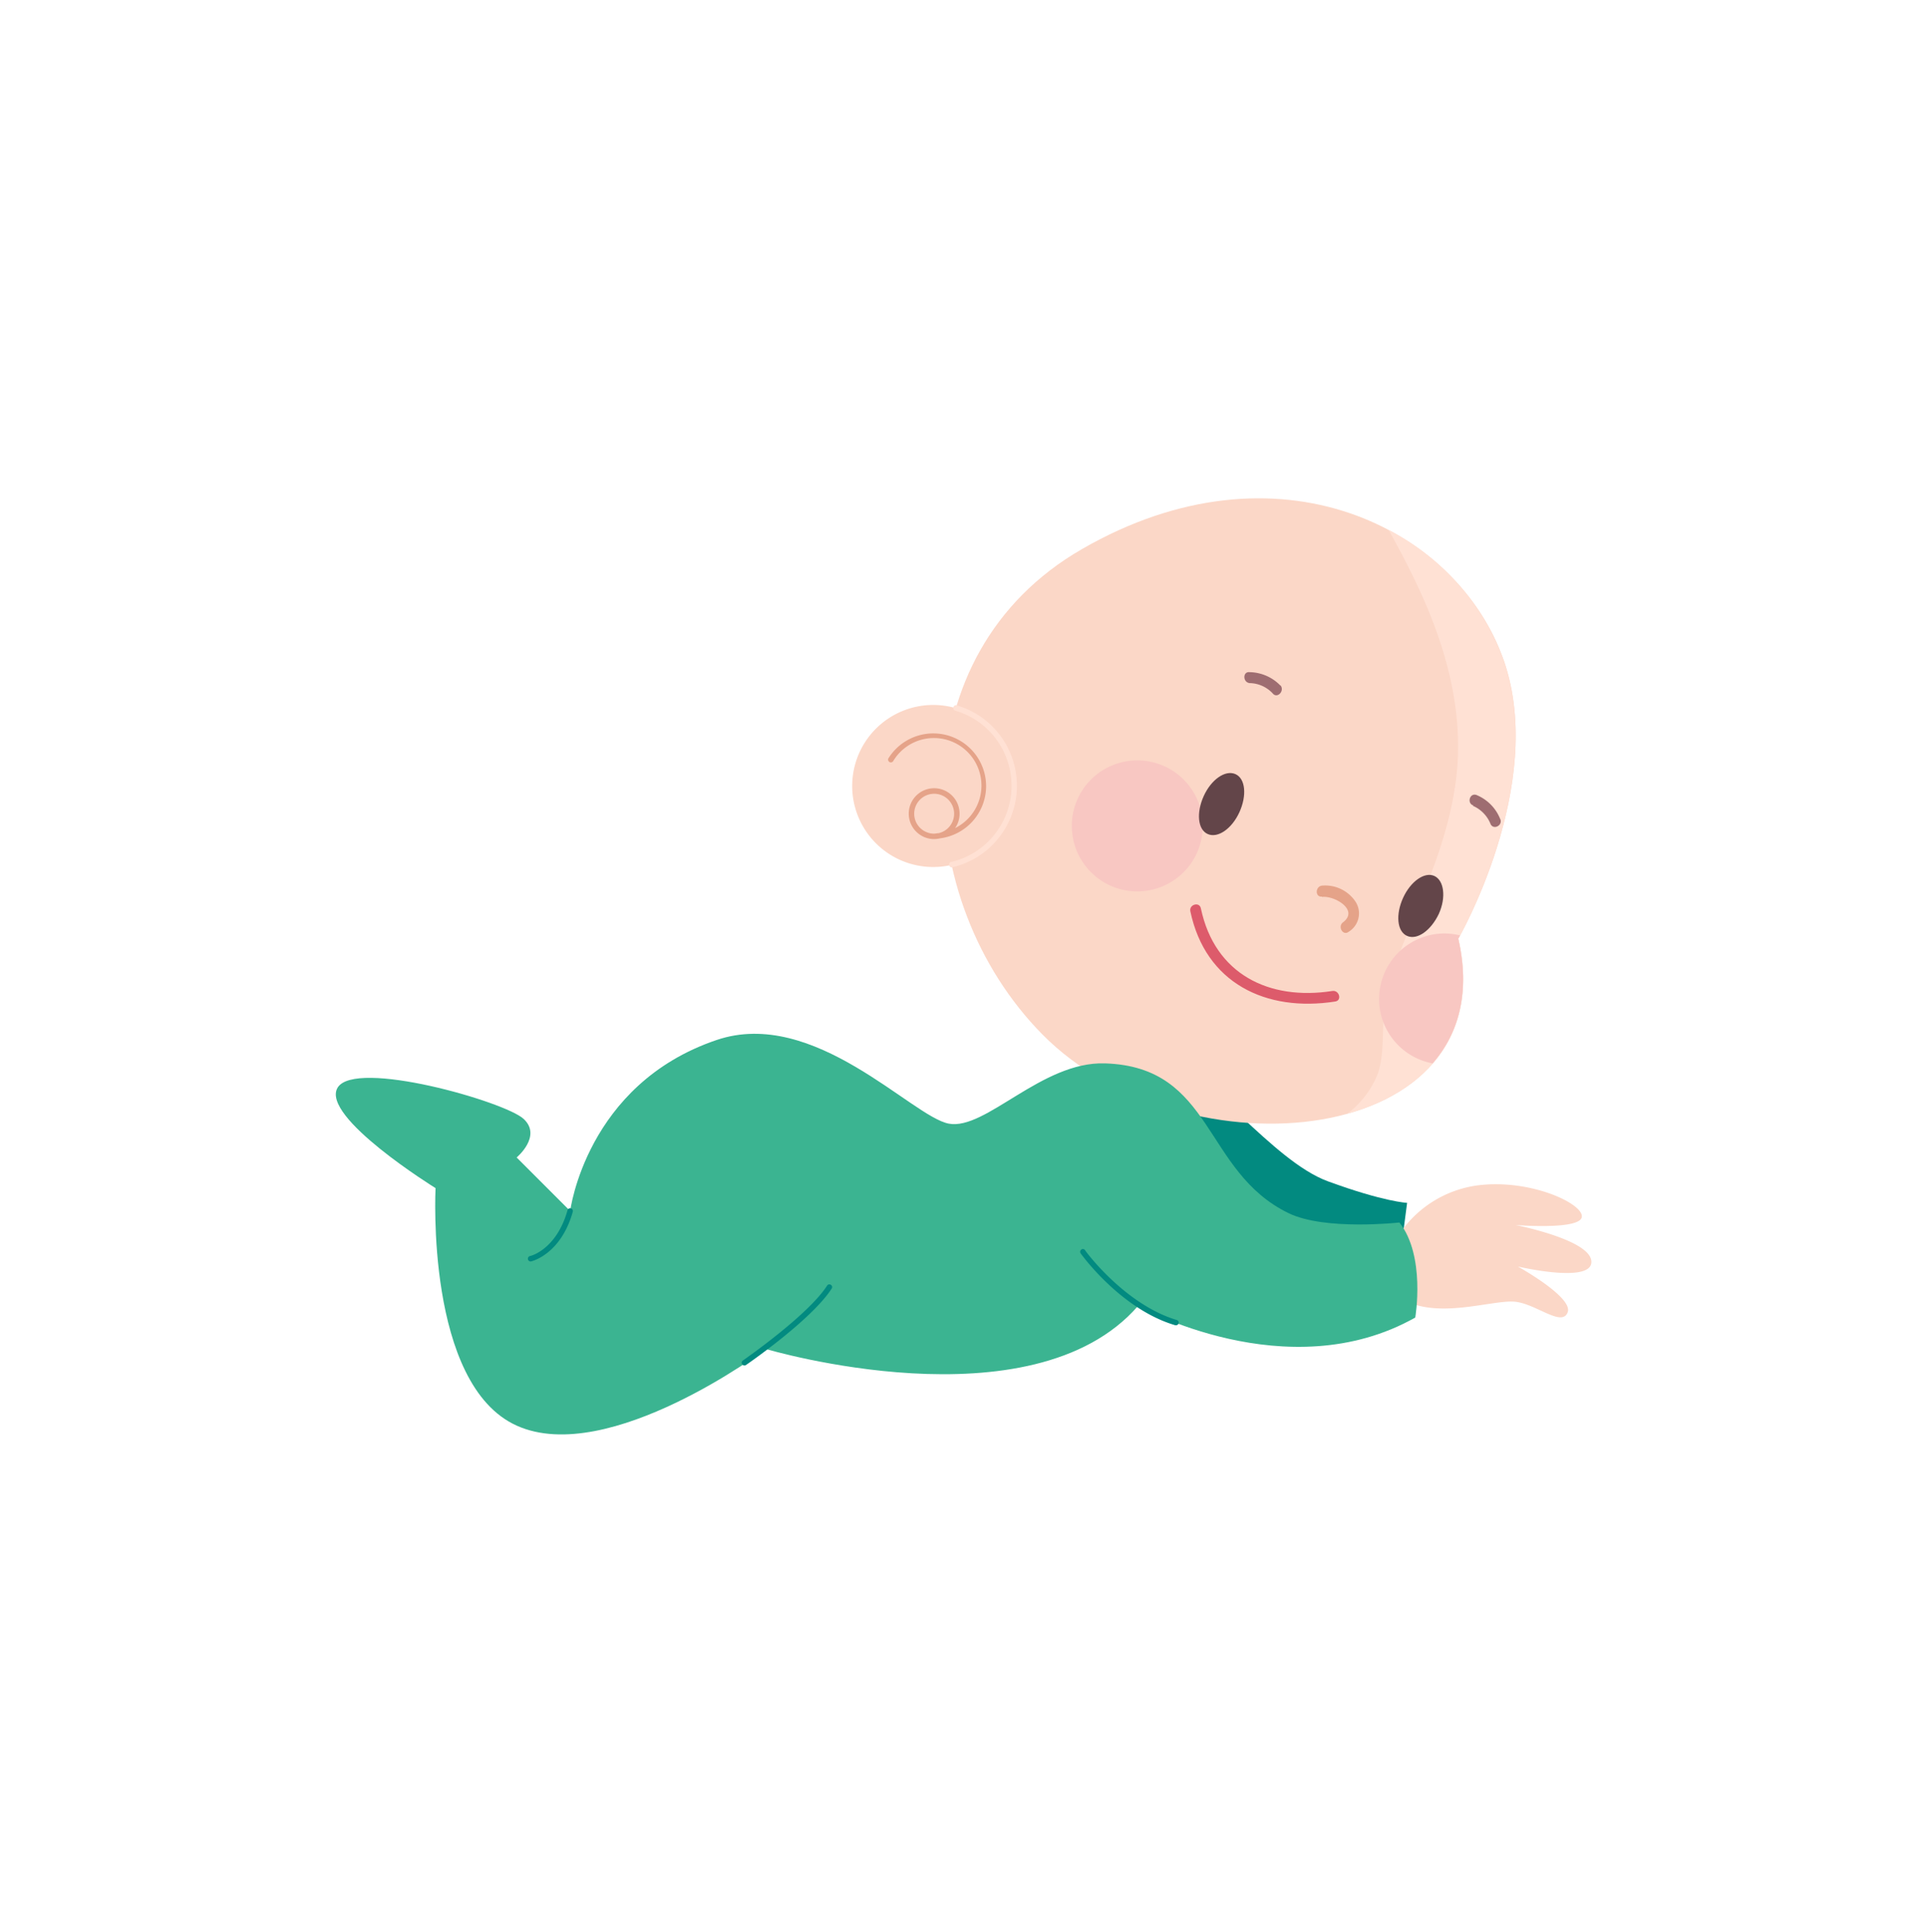 <?xml version="1.0" encoding="UTF-8"?> <svg xmlns="http://www.w3.org/2000/svg" viewBox="0 0 243.33 243.9"><defs><style>.cls-1{isolation:isolate;}.cls-2{fill:#028a80;}.cls-3{fill:#fbd7c7;}.cls-4{fill:#ffe1d4;}.cls-5{fill:#dd5b6b;}.cls-6{fill:#e5a389;}.cls-7{fill:#9e6d71;}.cls-8{mix-blend-mode:multiply;}.cls-9{fill:#f8c7c2;}.cls-10{fill:#634549;}.cls-11{fill:#3bb491;}.cls-12{fill:none;}</style></defs><g class="cls-1"><g id="Warstwa_2" data-name="Warstwa 2"><g id="OBJECTS"><path class="cls-2" d="M148.5,135.41c3.93-.45,12.09,11.13,19.18,13.73s10,2.72,10,2.72l-1.09,8.37L154.27,158S139.55,136.44,148.5,135.41Z"></path><path class="cls-3" d="M176.63,155.9a14.18,14.18,0,0,1,9.9-6.24c6.75-.88,13.51,2.35,13.21,4s-8.35,1-8.35,1,9.1,1.78,9.54,4.44c.5,3.09-9.26.8-9.26.8s7,3.87,6.29,5.77-3.91-1-6.57-1.32-9.12,2.06-13.67,0S176.63,155.9,176.63,155.9Z"></path><path class="cls-3" d="M136.61,69.33c-23,13.25-21.7,44.29-5,61.25,18,18.26,58.61,14.44,52.54-12.07,0,0,11.17-19.35,5.77-35.05C184.14,66.68,161.3,55.08,136.61,69.33Z"></path><path class="cls-4" d="M189.91,83.46a30.13,30.13,0,0,0-14.56-16.55c4.88,8.73,9,18,8.76,28.19-.28,9.41-4.37,17.31-7.64,25.9a31.68,31.68,0,0,0-1.77,7.91c-.14,2.18,0,4.36-.68,6.54a11.72,11.72,0,0,1-3.87,5.14c9.92-2.77,16.73-10.1,14-22.08C184.14,118.51,195.31,99.16,189.91,83.46Z"></path><path class="cls-5" d="M150.31,115.05c1.91,9.08,9.55,12.76,18.3,11.39.88-.14.5-1.47-.37-1.33-8,1.25-14.85-2.13-16.6-10.43-.18-.87-1.51-.5-1.33.37Z"></path><path class="cls-6" d="M166.93,113.24c1.56-.2,4.73,1.64,2.65,3.21-.7.53,0,1.73.7,1.2a2.72,2.72,0,0,0,.87-3.84,4.6,4.6,0,0,0-4.22-2c-.87.11-.88,1.49,0,1.38Z"></path><path class="cls-7" d="M161.69,86.56a5.55,5.55,0,0,0-3.9-1.7c-.88-.1-.87,1.28,0,1.38a4.11,4.11,0,0,1,2.92,1.3c.56.7,1.53-.29,1-1Z"></path><path class="cls-7" d="M186,101.74a4.2,4.2,0,0,1,2.23,2.32c.41.78,1.61.09,1.19-.7a5.45,5.45,0,0,0-3-3c-.85-.27-1.21,1.07-.37,1.33Z"></path><g class="cls-8"><path class="cls-9" d="M151.88,104.25A8.27,8.27,0,1,1,143.61,96,8.26,8.26,0,0,1,151.88,104.25Z"></path><path class="cls-9" d="M184.14,118.51l.23-.41a8.14,8.14,0,0,0-2-.25,8.27,8.27,0,0,0-1.47,16.4C184.22,130.44,185.67,125.2,184.14,118.51Z"></path></g><path class="cls-10" d="M156.51,102.53c-.95,2.09-2.72,3.33-4,2.77s-1.46-2.71-.51-4.8,2.72-3.33,4-2.77S157.46,100.44,156.51,102.53Z"></path><path class="cls-10" d="M181.68,115.39c-1,2.09-2.72,3.33-4,2.77s-1.46-2.71-.51-4.8,2.72-3.33,3.95-2.77S182.63,113.3,181.68,115.39Z"></path><path class="cls-3" d="M128.07,99.2A10.23,10.23,0,1,1,117.84,89,10.23,10.23,0,0,1,128.07,99.2Z"></path><path class="cls-4" d="M120.16,109.51a.35.35,0,0,1-.08-.68,9.88,9.88,0,0,0,.54-19.11.35.35,0,0,1-.23-.43.34.34,0,0,1,.43-.24,10.58,10.58,0,0,1-.58,20.45Z"></path><path class="cls-6" d="M124.52,99.27a6.67,6.67,0,0,0-12.29-3.6.35.35,0,1,0,.58.38,6,6,0,1,1,7.79,8.5,3.16,3.16,0,0,0,.57-1.81,3.21,3.21,0,1,0-3.36,3.19l0,0H118a3.27,3.27,0,0,0,.7-.09A6.66,6.66,0,0,0,124.52,99.27Zm-9.08,3.47a2.52,2.52,0,1,1,3.08,2.45c-.21,0-.41.06-.62.06A2.52,2.52,0,0,1,115.44,102.74Z"></path><path class="cls-11" d="M139.53,134.25c-8-.26-15.06,8.48-19.72,7.61s-17-14.74-29.32-10.56C74,136.88,72,152.89,72,152.89l-6.76-6.76s3.23-2.69.88-4.87-21.29-7.61-23.49-3.94S55,150,55,150s-1.32,24.82,10.28,30,31.43-9.69,31.43-9.69,33.56,10,47-5.44c0,0,18.83,10.58,35,1.47,0,0,1.34-7.78-2-12,0,0-9.38,1.06-14-1.18C151.88,147.9,153.34,134.69,139.53,134.25Z"></path><path class="cls-2" d="M148.5,167.31h-.1c-6.8-2-11.73-8.78-11.94-9.07a.35.35,0,0,1,.08-.48.33.33,0,0,1,.48.08c0,.06,5,6.85,11.58,8.81a.35.35,0,0,1,.23.43A.33.33,0,0,1,148.5,167.31Z"></path><path class="cls-2" d="M94,172.39a.35.35,0,0,1-.28-.15.34.34,0,0,1,.09-.48c.08-.06,8.2-5.67,10.63-9.45a.34.34,0,0,1,.48-.1.33.33,0,0,1,.1.47c-2.5,3.9-10.48,9.42-10.82,9.65A.36.36,0,0,1,94,172.39Z"></path><path class="cls-2" d="M67,159.26a.34.34,0,0,1-.33-.27.35.35,0,0,1,.25-.42c.14,0,3.37-.87,4.74-5.77a.34.34,0,0,1,.43-.24.34.34,0,0,1,.24.42c-1.49,5.32-5.09,6.23-5.25,6.27Z"></path><rect class="cls-12" width="243.33" height="243.9"></rect></g></g></g></svg> 